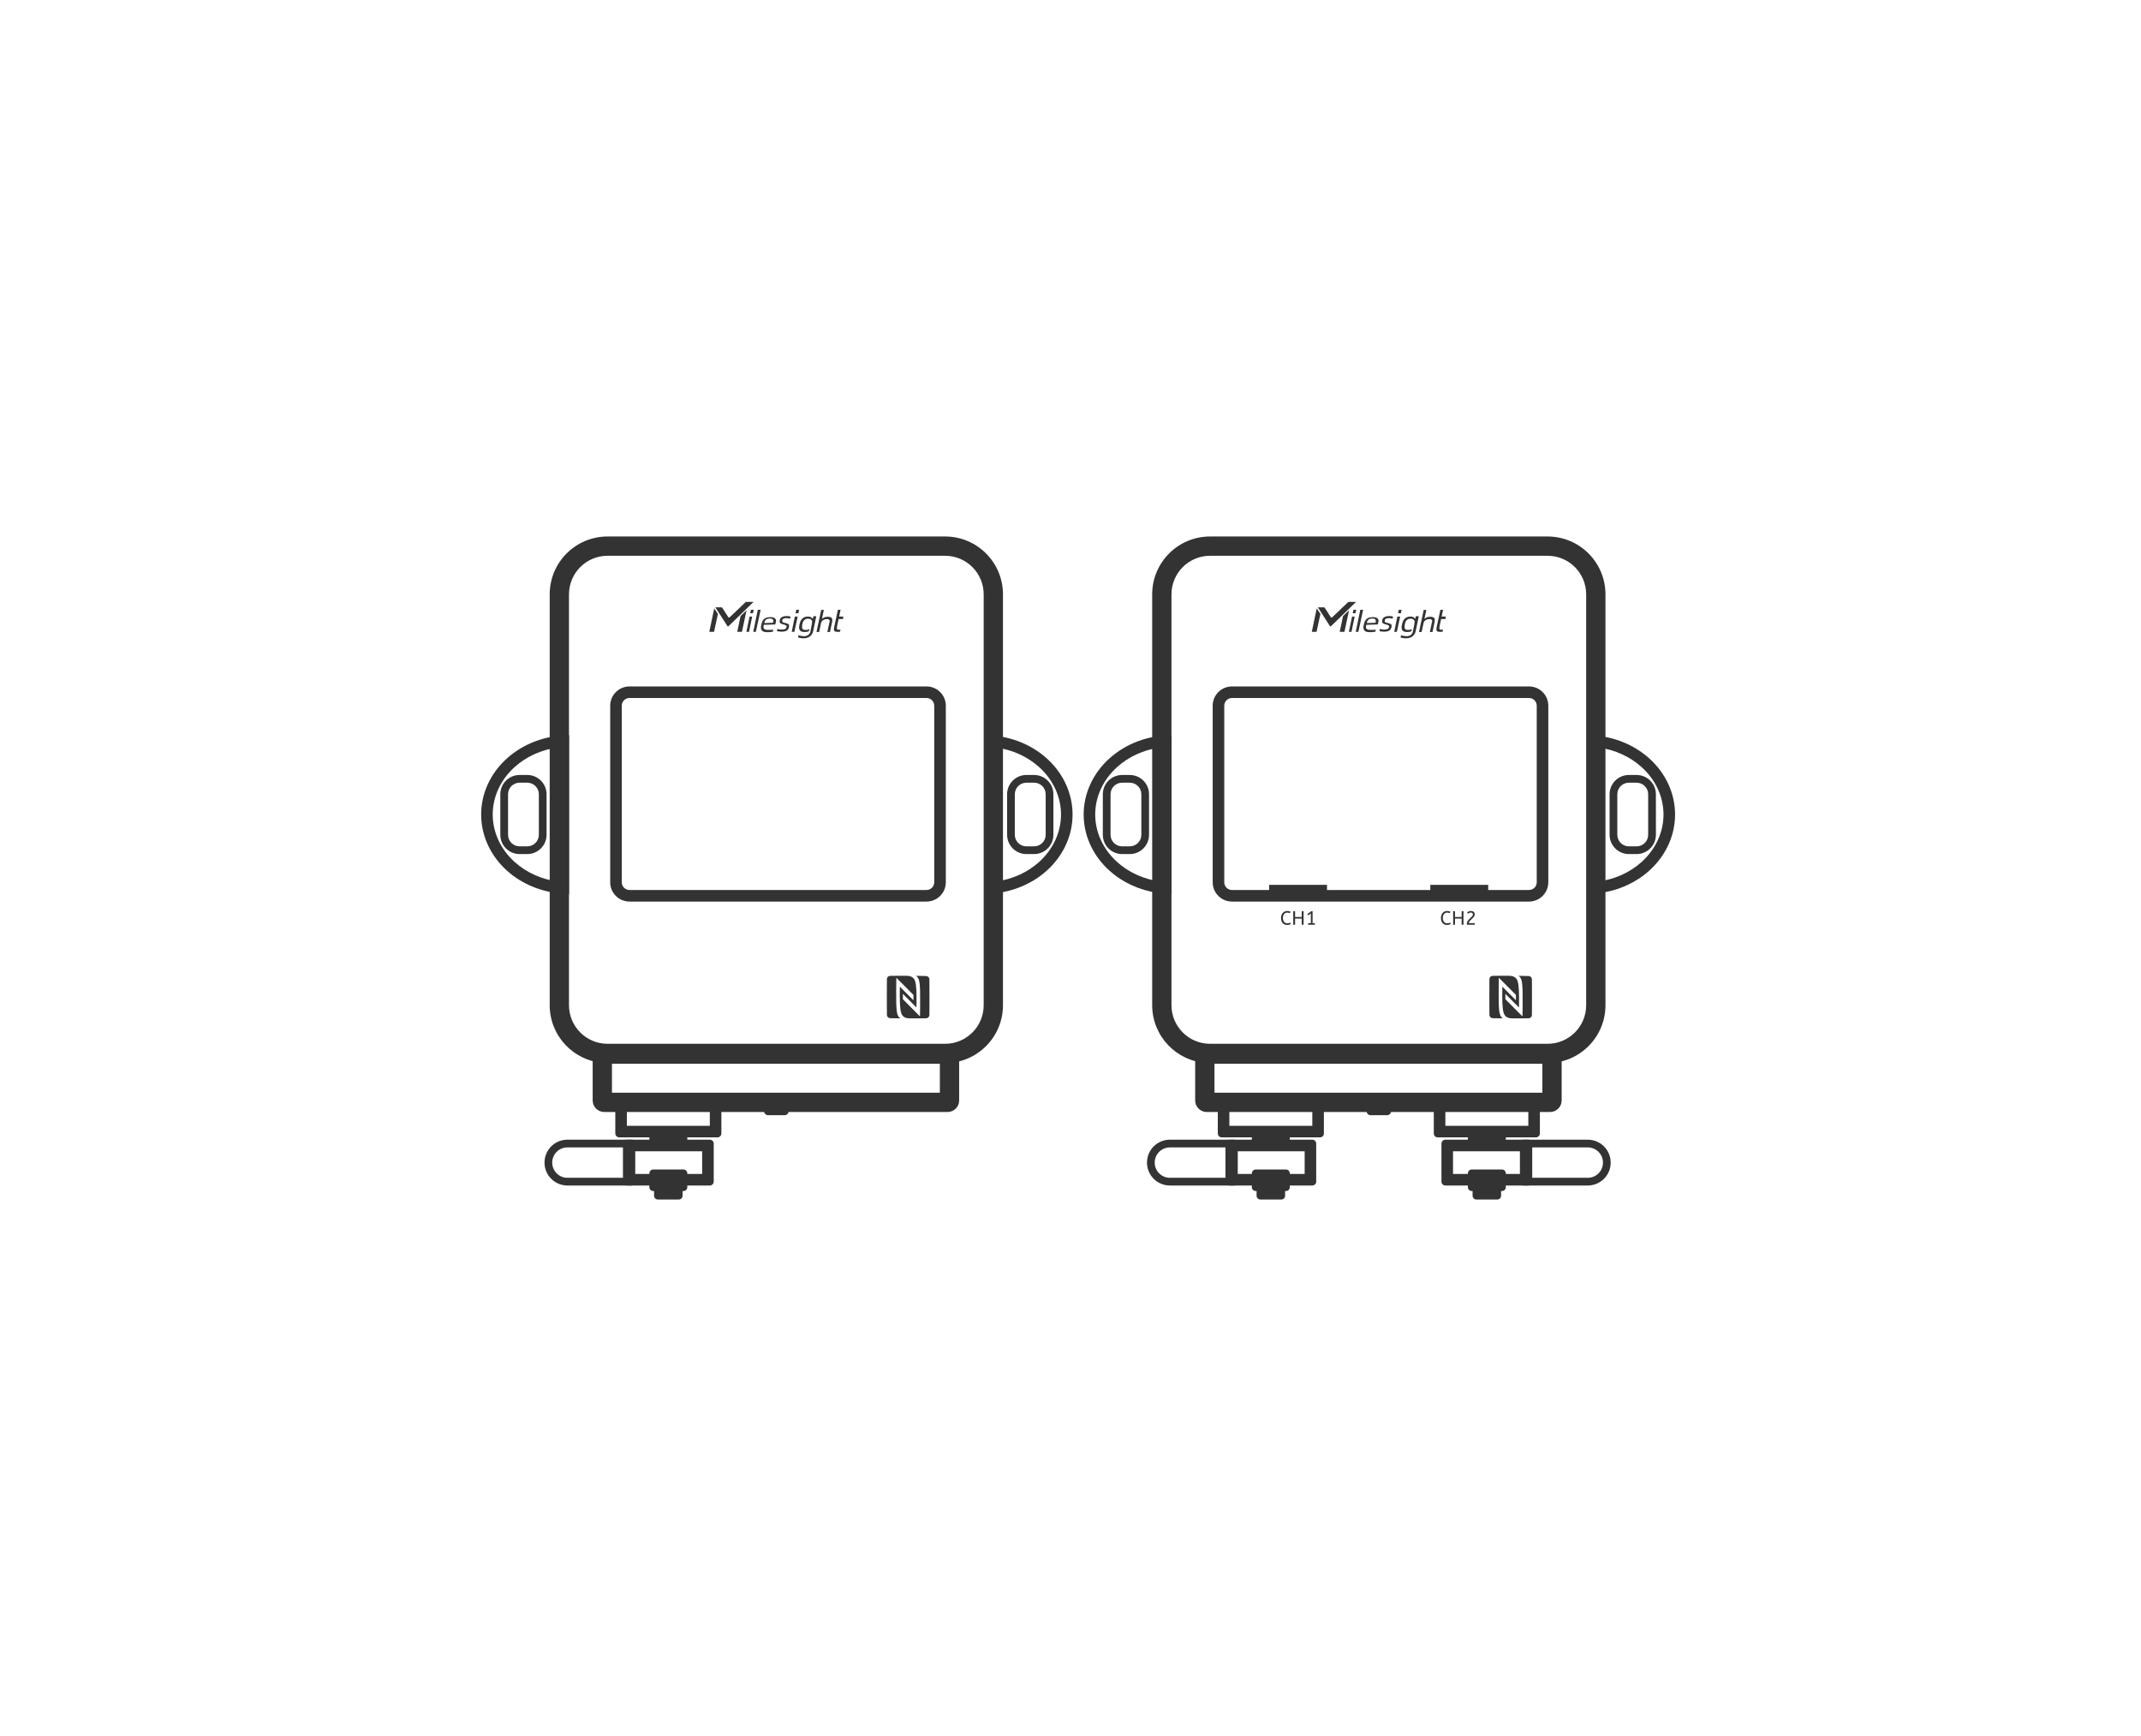 <svg width="111" height="90" viewBox="0 0 111 90" fill="none" xmlns="http://www.w3.org/2000/svg">
<path d="M48.999 54.113V55.113H31.499V54.113H48.999ZM50.999 52.113V30.813C50.999 29.708 50.104 28.813 48.999 28.813H31.499C30.395 28.813 29.499 29.708 29.499 30.813V52.113C29.499 53.217 30.395 54.113 31.499 54.113V55.113L31.345 55.109C29.76 55.028 28.499 53.718 28.499 52.113V30.813C28.499 29.156 29.842 27.813 31.499 27.813H48.999C50.656 27.813 51.999 29.156 51.999 30.813V52.113C51.999 53.77 50.656 55.113 48.999 55.113V54.113C50.104 54.113 50.999 53.217 50.999 52.113Z" fill="#333333"/>
<path d="M48.036 46.139V46.74H32.636V46.139H48.036ZM48.435 45.74V36.587C48.435 36.366 48.257 36.186 48.036 36.186H32.636C32.415 36.186 32.235 36.366 32.235 36.587V45.74C32.236 45.961 32.415 46.139 32.636 46.139V46.74L32.533 46.734C32.062 46.686 31.688 46.312 31.641 45.842L31.636 45.74V36.587C31.636 36.034 32.083 35.587 32.636 35.587H48.036L48.138 35.592C48.642 35.643 49.036 36.069 49.036 36.587V45.74L49.03 45.842C48.983 46.312 48.608 46.686 48.138 46.734L48.036 46.74V46.139C48.257 46.139 48.435 45.961 48.435 45.74Z" fill="#333333"/>
<path d="M31.327 57.648C31.037 57.648 30.795 57.442 30.739 57.168L30.727 57.048V54.148H49.727V57.048L49.716 57.168C49.668 57.403 49.483 57.588 49.248 57.636L49.128 57.648H31.327ZM31.727 56.648H48.727V55.148H31.727V56.648Z" fill="#333333"/>
<path d="M32.101 58.964L32.06 58.96C31.969 58.941 31.9 58.86 31.9 58.763V56.664H37.4V58.763C37.4 58.874 37.311 58.964 37.2 58.964H32.101ZM32.5 58.364H36.801V57.263H32.5V58.364Z" fill="#333333"/>
<path d="M32.896 60.86H36.403V59.684H32.896V60.86ZM37.003 61.26L36.999 61.3C36.983 61.378 36.922 61.44 36.844 61.456L36.803 61.46H32.497L32.457 61.456C32.379 61.44 32.317 61.379 32.301 61.3L32.297 61.26V59.285C32.297 59.188 32.365 59.107 32.457 59.088L32.497 59.084H36.803L36.844 59.088C36.935 59.107 37.003 59.188 37.003 59.285V61.26Z" fill="#333333"/>
<path d="M33.91 61.271C33.91 61.16 34 61.071 34.11 61.071H35.189C35.299 61.071 35.389 61.16 35.389 61.271V61.987C35.389 62.098 35.299 62.187 35.189 62.187H34.11C34 62.187 33.91 62.098 33.91 61.987V61.271Z" fill="#333333"/>
<path d="M39.616 57.014C39.616 56.903 39.706 56.814 39.816 56.814H40.682C40.793 56.814 40.883 56.903 40.883 57.014V57.614C40.883 57.724 40.793 57.814 40.682 57.814H39.816C39.706 57.814 39.616 57.724 39.616 57.614V57.014Z" fill="#333333"/>
<path d="M33.666 60.83C33.666 60.719 33.756 60.63 33.866 60.63H35.434C35.544 60.63 35.634 60.719 35.634 60.83V61.546C35.634 61.657 35.544 61.746 35.434 61.746H33.866C33.756 61.746 33.666 61.657 33.666 61.546V60.83Z" fill="#333333"/>
<path d="M33.666 58.658C33.666 58.548 33.756 58.458 33.866 58.458H35.434C35.544 58.458 35.634 58.548 35.634 58.658V59.245C35.634 59.355 35.544 59.445 35.434 59.445H33.866C33.756 59.445 33.666 59.355 33.666 59.245V58.658Z" fill="#333333"/>
<path d="M32.935 61.279C32.935 61.354 32.89 61.418 32.825 61.446L32.755 61.46H29.417V61.06H32.536V59.485H29.417C28.982 59.485 28.63 59.837 28.63 60.272C28.63 60.707 28.982 61.06 29.417 61.06V61.46L29.296 61.454C28.697 61.393 28.23 60.887 28.23 60.272C28.23 59.616 28.761 59.085 29.417 59.084H32.755C32.855 59.084 32.935 59.165 32.935 59.265V61.279Z" fill="#333333"/>
<path d="M46.785 50.585C46.561 50.585 46.214 50.586 46.149 50.59C46.052 50.594 45.987 50.665 45.982 50.756C45.978 50.847 45.976 52.529 45.982 52.621C45.988 52.711 46.057 52.78 46.149 52.786C46.251 52.792 46.579 52.794 46.674 52.794C46.504 52.676 46.482 52.456 46.466 52.047C46.456 51.805 46.465 50.957 46.466 50.92L46.471 50.689L47.358 51.579V51.858L46.651 51.15C46.649 51.289 46.648 51.472 46.648 51.639C46.648 51.802 46.651 51.949 46.656 52.027C46.682 52.472 46.724 52.682 46.955 52.764C47.026 52.788 47.092 52.794 47.202 52.795C47.292 52.796 47.927 52.796 48.018 52.79C48.115 52.785 48.18 52.714 48.185 52.623C48.19 52.532 48.191 50.855 48.185 50.764C48.179 50.674 48.11 50.605 48.018 50.6C47.917 50.594 47.589 50.589 47.493 50.589C47.662 50.706 47.685 50.925 47.701 51.334C47.71 51.575 47.701 52.424 47.701 52.46L47.696 52.693L46.81 51.802V51.524L47.515 52.232C47.517 52.092 47.518 51.909 47.518 51.742C47.518 51.579 47.516 51.432 47.511 51.354C47.485 50.909 47.443 50.701 47.211 50.619C47.14 50.594 47.075 50.587 46.965 50.586L46.785 50.585Z" fill="#333333"/>
<path d="M42.157 32.729C42.13 32.837 42.075 32.929 41.993 32.992C41.911 33.056 41.792 33.092 41.647 33.092C41.611 33.092 41.574 33.083 41.538 33.083C41.502 33.083 41.41 33.056 41.374 33.047L41.401 32.937C41.465 32.955 41.602 32.983 41.675 32.983C41.774 32.983 41.847 32.956 41.902 32.92C41.956 32.883 42.002 32.81 42.021 32.719L42.03 32.656L42.084 32.393V32.374C42.093 32.338 42.103 32.292 42.103 32.256C42.103 32.211 42.102 32.184 42.084 32.157C42.066 32.129 42.039 32.111 42.011 32.093C41.975 32.084 41.939 32.075 41.884 32.075C41.839 32.075 41.793 32.084 41.757 32.102C41.729 32.12 41.693 32.148 41.675 32.175C41.647 32.202 41.629 32.238 41.62 32.275C41.611 32.311 41.602 32.356 41.592 32.393C41.583 32.438 41.583 32.439 41.583 32.475C41.583 32.511 41.583 32.547 41.592 32.575C41.602 32.602 41.62 32.62 41.647 32.638C41.674 32.647 41.711 32.656 41.765 32.656C41.819 32.656 41.865 32.656 41.902 32.638C41.929 32.638 41.948 32.62 41.966 32.61L41.938 32.719C41.929 32.719 41.929 32.729 41.92 32.729C41.865 32.756 41.802 32.766 41.72 32.766C41.647 32.766 41.593 32.756 41.547 32.738C41.511 32.72 41.474 32.692 41.456 32.656C41.438 32.62 41.428 32.583 41.428 32.529C41.428 32.475 41.438 32.456 41.447 32.393C41.456 32.329 41.474 32.284 41.492 32.229C41.51 32.175 41.538 32.129 41.574 32.093C41.61 32.057 41.647 32.021 41.701 32.002C41.747 31.975 41.811 31.965 41.884 31.965H41.911C42.011 31.965 42.093 32.011 42.139 32.084L42.167 31.965V31.948H42.321L42.157 32.729Z" fill="#333333"/>
<path fill-rule="evenodd" clip-rule="evenodd" d="M39.944 31.993C40.017 31.993 40.072 32.002 40.118 32.02C40.163 32.038 40.19 32.066 40.208 32.093C40.226 32.12 40.236 32.156 40.236 32.192C40.227 32.211 40.226 32.248 40.217 32.284C40.217 32.293 40.208 32.311 40.208 32.32C40.199 32.338 40.199 32.356 40.19 32.374L39.598 32.393C39.589 32.438 39.579 32.484 39.579 32.52C39.58 32.547 39.589 32.574 39.607 32.592C39.625 32.61 39.653 32.629 39.68 32.638C39.716 32.647 39.753 32.656 39.807 32.656H39.953C40.008 32.656 40.053 32.647 40.09 32.638L40.071 32.747C40.053 32.747 40.053 32.756 40.026 32.756C40.008 32.756 39.98 32.764 39.953 32.764C39.926 32.764 39.898 32.765 39.871 32.774C39.844 32.774 39.807 32.774 39.78 32.774C39.716 32.774 39.662 32.765 39.616 32.756C39.571 32.747 39.534 32.72 39.507 32.693C39.479 32.665 39.461 32.62 39.452 32.575C39.443 32.52 39.452 32.456 39.471 32.383C39.489 32.311 39.507 32.247 39.534 32.192C39.562 32.138 39.597 32.102 39.634 32.074C39.67 32.047 39.716 32.021 39.77 32.012C39.825 32.003 39.88 31.993 39.944 31.993ZM39.916 32.066C39.862 32.066 39.825 32.075 39.789 32.084C39.753 32.093 39.725 32.111 39.707 32.129C39.679 32.147 39.661 32.175 39.652 32.211C39.634 32.238 39.635 32.256 39.626 32.301L40.081 32.284C40.09 32.257 40.09 32.229 40.09 32.202C40.09 32.175 40.09 32.147 40.081 32.129C40.071 32.111 40.053 32.093 40.026 32.084C39.999 32.075 39.962 32.066 39.916 32.066Z" fill="#333333"/>
<path d="M42.612 32.084C42.64 32.056 42.686 32.029 42.731 32.011C42.74 32.002 42.74 32.002 42.749 32.002C42.776 31.993 42.804 31.984 42.831 31.984C42.858 31.975 42.886 31.975 42.913 31.975C42.968 31.975 43.013 31.984 43.05 31.993C43.077 32.002 43.105 32.02 43.123 32.048C43.141 32.066 43.15 32.093 43.151 32.129C43.151 32.156 43.141 32.193 43.141 32.239L43.031 32.764H42.895L42.995 32.293C43.005 32.266 43.014 32.238 43.014 32.211C43.014 32.184 43.014 32.165 43.005 32.147C42.995 32.129 42.977 32.12 42.958 32.111C42.94 32.102 42.913 32.093 42.877 32.093C42.85 32.093 42.822 32.102 42.795 32.102C42.768 32.111 42.74 32.12 42.713 32.129C42.686 32.138 42.667 32.157 42.64 32.175C42.622 32.193 42.594 32.229 42.576 32.265L42.468 32.764H42.331L42.576 31.62H42.713L42.612 32.084Z" fill="#333333"/>
<path d="M37.22 31.83L37.02 32.756H36.773L37.029 31.539L37.22 31.83Z" fill="#333333"/>
<path d="M38.467 32.756H38.222L38.394 31.939L38.704 31.639L38.467 32.756Z" fill="#333333"/>
<path d="M38.833 32.756H38.696L38.86 31.966H38.997L38.833 32.756Z" fill="#333333"/>
<path d="M39.188 32.756H39.051L39.289 31.612H39.435L39.188 32.756Z" fill="#333333"/>
<path d="M43.506 31.966H43.725L43.706 32.066V32.093H43.478L43.396 32.484C43.396 32.52 43.388 32.547 43.388 32.565C43.388 32.583 43.387 32.601 43.396 32.61C43.405 32.629 43.415 32.629 43.433 32.638C43.451 32.647 43.469 32.647 43.497 32.647H43.551C43.56 32.647 43.57 32.638 43.579 32.638L43.551 32.747C43.533 32.756 43.524 32.756 43.506 32.756C43.488 32.756 43.469 32.756 43.451 32.756C43.406 32.756 43.36 32.756 43.332 32.747C43.296 32.747 43.278 32.729 43.259 32.711C43.241 32.693 43.233 32.665 43.233 32.629C43.233 32.593 43.242 32.547 43.251 32.492L43.442 31.612H43.579L43.506 31.966Z" fill="#333333"/>
<path d="M41.183 32.755H41.046L41.21 31.965H41.356L41.183 32.755Z" fill="#333333"/>
<path d="M40.91 31.948C40.938 31.957 40.965 31.956 40.983 31.965L40.965 32.074C40.947 32.065 40.919 32.066 40.883 32.057C40.846 32.048 40.801 32.048 40.765 32.048C40.701 32.048 40.655 32.056 40.619 32.074C40.582 32.093 40.564 32.12 40.555 32.166V32.211C40.555 32.229 40.565 32.238 40.574 32.247C40.583 32.256 40.601 32.266 40.619 32.275C40.637 32.284 40.664 32.284 40.701 32.293C40.746 32.302 40.783 32.32 40.819 32.329C40.846 32.338 40.874 32.356 40.892 32.374C40.91 32.392 40.919 32.411 40.91 32.429C40.91 32.447 40.91 32.484 40.901 32.52C40.883 32.602 40.847 32.656 40.783 32.693C40.719 32.729 40.637 32.747 40.527 32.747C40.509 32.747 40.491 32.747 40.464 32.747C40.437 32.738 40.418 32.738 40.391 32.738C40.364 32.738 40.345 32.729 40.327 32.729C40.309 32.728 40.291 32.719 40.282 32.719L40.3 32.61C40.319 32.611 40.337 32.62 40.355 32.62L40.482 32.638H40.546C40.61 32.638 40.664 32.629 40.701 32.61C40.737 32.592 40.765 32.565 40.774 32.52C40.783 32.502 40.783 32.484 40.783 32.466C40.783 32.447 40.774 32.438 40.765 32.429C40.755 32.42 40.737 32.411 40.71 32.402C40.692 32.393 40.655 32.383 40.619 32.374C40.574 32.365 40.537 32.347 40.51 32.338C40.483 32.329 40.464 32.311 40.446 32.293C40.428 32.275 40.419 32.257 40.419 32.229C40.419 32.211 40.419 32.184 40.428 32.147C40.437 32.084 40.473 32.029 40.537 31.993C40.6 31.957 40.683 31.939 40.783 31.939C40.828 31.939 40.874 31.939 40.91 31.948Z" fill="#333333"/>
<path d="M39.07 31.203L37.768 32.466C37.749 32.475 37.721 32.474 37.712 32.456L37.093 31.494L37.085 31.485H37.394C37.412 31.485 37.439 31.494 37.448 31.512L37.758 31.993C37.777 32.02 37.813 32.021 37.831 32.002L38.669 31.203H39.07Z" fill="#333333"/>
<path d="M39.033 31.794H38.896L38.932 31.612H39.078L39.033 31.794Z" fill="#333333"/>
<path d="M41.393 31.794H41.247L41.283 31.612H41.429L41.393 31.794Z" fill="#333333"/>
<path d="M28.904 38.755C28.061 38.87 27.282 39.225 26.683 39.765C25.946 40.429 25.545 41.317 25.545 42.227C25.545 43.137 25.946 44.024 26.683 44.689C27.282 45.229 28.061 45.583 28.904 45.698V38.755ZM29.504 46.338L29.278 46.333C28.227 46.286 27.225 45.912 26.444 45.275L26.28 45.134C25.479 44.411 25.007 43.447 24.951 42.431L24.945 42.227C24.945 41.136 25.425 40.091 26.28 39.32C27.135 38.549 28.295 38.116 29.504 38.115V46.338Z" fill="#333333"/>
<path d="M51.648 38.755C52.492 38.87 53.271 39.225 53.87 39.765C54.607 40.429 55.008 41.317 55.008 42.227C55.008 43.137 54.607 44.024 53.87 44.689C53.271 45.229 52.492 45.583 51.648 45.697V38.755ZM51.049 46.338L51.274 46.333C52.326 46.286 53.328 45.912 54.108 45.275L54.273 45.134C55.074 44.411 55.546 43.447 55.602 42.431L55.607 42.227C55.607 41.136 55.127 40.091 54.273 39.32C53.418 38.549 52.258 38.115 51.049 38.115V46.338Z" fill="#333333"/>
<path d="M27.336 43.877V44.277H26.939V43.877H27.336ZM27.937 43.277V41.177C27.937 40.846 27.667 40.577 27.336 40.577H26.939C26.608 40.577 26.34 40.846 26.34 41.177V43.277C26.34 43.608 26.608 43.877 26.939 43.877V44.277C26.387 44.277 25.939 43.829 25.939 43.277V41.177C25.939 40.625 26.387 40.177 26.939 40.177H27.336C27.888 40.177 28.336 40.625 28.336 41.177V43.277C28.336 43.829 27.888 44.277 27.336 44.277V43.877C27.667 43.877 27.937 43.608 27.937 43.277Z" fill="#333333"/>
<path d="M53.213 43.877V44.277H53.613V43.877H53.213ZM52.613 43.277V41.177C52.613 40.846 52.882 40.578 53.213 40.577H53.613C53.945 40.577 54.213 40.846 54.213 41.177V43.277C54.213 43.608 53.945 43.877 53.613 43.877V44.277L53.716 44.272C54.22 44.22 54.613 43.794 54.613 43.277V41.177C54.613 40.625 54.166 40.177 53.613 40.177H53.213L53.111 40.182C52.607 40.233 52.213 40.659 52.213 41.177V43.277L52.219 43.379C52.267 43.85 52.641 44.224 53.111 44.272L53.213 44.277V43.877C52.882 43.877 52.613 43.608 52.613 43.277Z" fill="#333333"/>
<path d="M80.235 54.113V55.113H62.735V54.113H80.235ZM82.235 52.113V30.813C82.235 29.708 81.34 28.813 80.235 28.813H62.735C61.631 28.813 60.735 29.708 60.735 30.813V52.113C60.735 53.217 61.631 54.113 62.735 54.113V55.113L62.581 55.109C60.996 55.028 59.735 53.718 59.735 52.113V30.813C59.735 29.156 61.078 27.813 62.735 27.813H80.235C81.892 27.813 83.235 29.156 83.235 30.813V52.113C83.235 53.77 81.892 55.113 80.235 55.113V54.113C81.34 54.113 82.235 53.217 82.235 52.113Z" fill="#333333"/>
<path d="M79.272 46.139V46.74H63.872V46.139H79.272ZM79.672 45.74V36.587C79.672 36.366 79.493 36.186 79.272 36.186H63.872C63.651 36.186 63.472 36.366 63.472 36.587V45.74C63.472 45.961 63.651 46.139 63.872 46.139V46.74L63.77 46.734C63.299 46.686 62.925 46.312 62.877 45.842L62.872 45.74V36.587C62.872 36.034 63.32 35.587 63.872 35.587H79.272L79.374 35.592C79.878 35.643 80.272 36.069 80.272 36.587V45.74L80.266 45.842C80.219 46.312 79.845 46.686 79.374 46.734L79.272 46.74V46.139C79.493 46.139 79.672 45.961 79.672 45.74Z" fill="#333333"/>
<path d="M62.563 57.648C62.273 57.648 62.031 57.442 61.975 57.168L61.964 57.048V54.148H80.964V57.048L80.952 57.168C80.904 57.403 80.719 57.588 80.484 57.636L80.364 57.648H62.563ZM62.964 56.648H79.964V55.148H62.964V56.648Z" fill="#333333"/>
<path d="M70.853 57.014C70.853 56.903 70.942 56.814 71.053 56.814H71.919C72.029 56.814 72.119 56.903 72.119 57.014V57.614C72.119 57.724 72.029 57.814 71.919 57.814H71.053C70.942 57.814 70.853 57.724 70.853 57.614V57.014Z" fill="#333333"/>
<path d="M65.798 45.873H68.798V46.608H65.798V45.873Z" fill="#333333"/>
<path d="M74.155 45.873H77.155V46.608H74.155V45.873Z" fill="#333333"/>
<path d="M67.818 47.94V47.86H67.961V47.355L67.827 47.456L67.778 47.389L67.985 47.24H68.051V47.86H68.17V47.94H67.818Z" fill="#333333"/>
<path d="M67.049 47.94V47.24H67.144V47.539H67.489V47.24H67.584V47.94H67.489V47.621H67.144V47.94H67.049Z" fill="#333333"/>
<path d="M66.724 47.952C66.664 47.952 66.61 47.938 66.563 47.909C66.517 47.88 66.48 47.838 66.454 47.785C66.428 47.731 66.415 47.667 66.415 47.593C66.415 47.522 66.428 47.459 66.454 47.404C66.481 47.349 66.518 47.306 66.566 47.275C66.615 47.244 66.672 47.228 66.736 47.228C66.77 47.228 66.8 47.231 66.827 47.238C66.855 47.244 66.88 47.253 66.904 47.264L66.875 47.344C66.855 47.334 66.833 47.326 66.811 47.32C66.79 47.314 66.765 47.311 66.735 47.311C66.693 47.311 66.654 47.322 66.62 47.344C66.587 47.366 66.561 47.398 66.541 47.439C66.522 47.48 66.512 47.53 66.512 47.589C66.512 47.645 66.522 47.694 66.54 47.736C66.56 47.778 66.586 47.811 66.619 47.834C66.653 47.857 66.692 47.869 66.735 47.869C66.768 47.869 66.796 47.865 66.82 47.857C66.844 47.849 66.868 47.839 66.89 47.826L66.919 47.905C66.895 47.918 66.866 47.93 66.834 47.939C66.803 47.948 66.766 47.952 66.724 47.952Z" fill="#333333"/>
<path d="M76.052 47.94C76.05 47.928 76.049 47.916 76.049 47.903C76.049 47.86 76.056 47.821 76.071 47.787C76.086 47.752 76.106 47.721 76.13 47.693C76.154 47.664 76.179 47.638 76.206 47.614C76.233 47.589 76.258 47.566 76.282 47.544C76.306 47.521 76.326 47.499 76.341 47.476C76.356 47.453 76.364 47.43 76.364 47.405C76.364 47.377 76.353 47.354 76.333 47.336C76.312 47.317 76.285 47.308 76.253 47.308C76.225 47.308 76.199 47.314 76.176 47.325C76.153 47.336 76.132 47.35 76.112 47.369L76.062 47.308C76.088 47.284 76.118 47.265 76.15 47.25C76.183 47.235 76.22 47.228 76.263 47.228C76.302 47.228 76.337 47.236 76.366 47.251C76.395 47.266 76.418 47.286 76.434 47.312C76.451 47.338 76.459 47.367 76.459 47.399C76.459 47.431 76.452 47.461 76.438 47.488C76.424 47.515 76.406 47.541 76.384 47.565C76.362 47.589 76.338 47.612 76.313 47.635C76.287 47.657 76.263 47.68 76.24 47.703C76.216 47.726 76.197 47.751 76.18 47.776C76.164 47.801 76.154 47.829 76.15 47.858H76.458V47.94H76.052Z" fill="#333333"/>
<path d="M75.339 47.94V47.24H75.434V47.539H75.779V47.24H75.874V47.94H75.779V47.621H75.434V47.94H75.339Z" fill="#333333"/>
<path d="M75.014 47.952C74.954 47.952 74.9 47.938 74.853 47.909C74.807 47.88 74.77 47.838 74.744 47.785C74.718 47.731 74.705 47.667 74.705 47.593C74.705 47.522 74.718 47.459 74.744 47.404C74.771 47.349 74.808 47.306 74.856 47.275C74.905 47.244 74.962 47.228 75.026 47.228C75.06 47.228 75.09 47.231 75.117 47.238C75.145 47.244 75.17 47.253 75.194 47.264L75.165 47.344C75.145 47.334 75.123 47.326 75.101 47.32C75.08 47.314 75.055 47.311 75.025 47.311C74.983 47.311 74.944 47.322 74.91 47.344C74.877 47.366 74.851 47.398 74.831 47.439C74.812 47.48 74.802 47.53 74.802 47.589C74.802 47.645 74.812 47.694 74.83 47.736C74.85 47.778 74.876 47.811 74.909 47.834C74.943 47.857 74.982 47.869 75.025 47.869C75.058 47.869 75.086 47.865 75.11 47.857C75.134 47.849 75.158 47.839 75.18 47.826L75.209 47.905C75.185 47.918 75.156 47.93 75.124 47.939C75.093 47.948 75.056 47.952 75.014 47.952Z" fill="#333333"/>
<path d="M63.337 58.964L63.297 58.96C63.205 58.941 63.137 58.86 63.137 58.763V56.664H68.637V58.763C68.637 58.874 68.547 58.964 68.436 58.964H63.337ZM63.736 58.364H68.037V57.263H63.736V58.364Z" fill="#333333"/>
<path d="M64.133 60.86H67.64V59.684H64.133V60.86ZM68.239 61.26L68.236 61.3C68.219 61.378 68.158 61.439 68.08 61.455L68.04 61.46H63.733L63.694 61.455C63.615 61.44 63.553 61.379 63.537 61.3L63.533 61.26V59.285C63.533 59.188 63.602 59.107 63.694 59.088L63.733 59.084H68.04L68.08 59.088C68.171 59.107 68.239 59.188 68.239 59.285V61.26Z" fill="#333333"/>
<path d="M65.147 61.271C65.147 61.16 65.237 61.071 65.347 61.071H66.426C66.537 61.071 66.626 61.16 66.626 61.271V61.987C66.626 62.098 66.537 62.187 66.426 62.187H65.347C65.237 62.187 65.147 62.098 65.147 61.987V61.271Z" fill="#333333"/>
<path d="M64.902 60.83C64.902 60.719 64.992 60.63 65.102 60.63H66.67C66.781 60.63 66.87 60.719 66.87 60.83V61.546C66.87 61.657 66.781 61.746 66.67 61.746H65.102C64.992 61.746 64.902 61.657 64.902 61.546V60.83Z" fill="#333333"/>
<path d="M64.902 58.658C64.902 58.548 64.992 58.458 65.102 58.458H66.67C66.781 58.458 66.87 58.548 66.87 58.658V59.245C66.87 59.355 66.781 59.445 66.67 59.445H65.102C64.992 59.445 64.902 59.355 64.902 59.245V58.658Z" fill="#333333"/>
<path d="M64.172 61.279C64.172 61.354 64.127 61.418 64.061 61.446L63.991 61.46H60.653V61.06H63.773V59.485H60.653C60.218 59.485 59.866 59.837 59.866 60.272C59.866 60.707 60.218 61.06 60.653 61.06V61.46L60.532 61.453C59.933 61.393 59.466 60.887 59.466 60.272C59.466 59.616 59.998 59.084 60.653 59.084H63.991C64.091 59.084 64.172 59.165 64.172 59.265V61.279Z" fill="#333333"/>
<path d="M79.635 58.964L79.675 58.96C79.766 58.941 79.835 58.86 79.835 58.763V56.664H74.335V58.763C74.335 58.874 74.425 58.964 74.535 58.964H79.635ZM79.236 58.364H74.935V57.263H79.236V58.364Z" fill="#333333"/>
<path d="M78.839 60.86H75.332V59.684H78.839V60.86ZM74.732 61.26L74.736 61.3C74.752 61.378 74.813 61.439 74.891 61.455L74.931 61.46H79.238L79.278 61.455C79.356 61.44 79.418 61.379 79.434 61.3L79.438 61.26V59.285C79.438 59.188 79.37 59.107 79.278 59.088L79.238 59.084H74.931L74.891 59.088C74.8 59.107 74.732 59.188 74.732 59.285V61.26Z" fill="#333333"/>
<path d="M77.824 61.271C77.824 61.16 77.735 61.071 77.624 61.071H76.546C76.435 61.071 76.346 61.16 76.346 61.271V61.987C76.346 62.098 76.435 62.187 76.546 62.187H77.624C77.735 62.187 77.824 62.098 77.824 61.987V61.271Z" fill="#333333"/>
<path d="M78.069 60.83C78.069 60.719 77.98 60.63 77.869 60.63H76.302C76.191 60.63 76.102 60.719 76.102 60.83V61.546C76.102 61.657 76.191 61.746 76.302 61.746H77.869C77.98 61.746 78.069 61.657 78.069 61.546V60.83Z" fill="#333333"/>
<path d="M78.069 58.658C78.069 58.548 77.98 58.458 77.869 58.458H76.302C76.191 58.458 76.102 58.548 76.102 58.658V59.245C76.102 59.355 76.191 59.445 76.302 59.445H77.869C77.98 59.445 78.069 59.355 78.069 59.245V58.658Z" fill="#333333"/>
<path d="M78.8 61.279C78.8 61.354 78.845 61.418 78.91 61.446L78.981 61.46H82.318V61.06H79.199V59.485H82.318C82.753 59.485 83.105 59.837 83.106 60.272C83.106 60.707 82.753 61.06 82.318 61.06V61.46L82.439 61.453C83.038 61.393 83.506 60.887 83.506 60.272C83.506 59.616 82.974 59.084 82.318 59.084H78.981C78.881 59.084 78.8 59.165 78.8 59.265V61.279Z" fill="#333333"/>
<path d="M78.021 50.585C77.798 50.585 77.451 50.586 77.385 50.59C77.288 50.594 77.223 50.665 77.219 50.756C77.215 50.847 77.213 52.529 77.219 52.621C77.224 52.711 77.293 52.78 77.385 52.786C77.487 52.792 77.815 52.794 77.91 52.794C77.741 52.676 77.718 52.456 77.702 52.047C77.693 51.805 77.701 50.957 77.702 50.92L77.707 50.689L78.594 51.579V51.858L77.888 51.15C77.885 51.289 77.884 51.472 77.884 51.639C77.884 51.802 77.887 51.949 77.892 52.027C77.919 52.472 77.96 52.682 78.192 52.764C78.262 52.788 78.328 52.794 78.438 52.795C78.529 52.796 79.163 52.796 79.255 52.79C79.351 52.785 79.417 52.714 79.422 52.623C79.426 52.532 79.427 50.855 79.422 50.764C79.415 50.674 79.346 50.605 79.255 50.6C79.153 50.594 78.825 50.589 78.73 50.589C78.898 50.706 78.922 50.925 78.937 51.334C78.946 51.575 78.938 52.424 78.937 52.46L78.932 52.693L78.046 51.802V51.524L78.751 52.232C78.754 52.092 78.755 51.909 78.755 51.742C78.755 51.579 78.752 51.432 78.747 51.354C78.721 50.909 78.679 50.701 78.448 50.619C78.377 50.594 78.311 50.587 78.201 50.586L78.021 50.585Z" fill="#333333"/>
<path d="M73.394 32.729C73.366 32.837 73.311 32.929 73.229 32.992C73.147 33.056 73.029 33.092 72.883 33.092C72.847 33.092 72.811 33.083 72.774 33.083C72.738 33.083 72.647 33.056 72.61 33.047L72.638 32.937C72.702 32.955 72.838 32.983 72.911 32.983C73.011 32.983 73.083 32.956 73.138 32.92C73.193 32.883 73.239 32.81 73.257 32.719L73.266 32.656L73.321 32.393V32.374C73.33 32.338 73.339 32.292 73.339 32.256C73.339 32.211 73.339 32.184 73.321 32.157C73.302 32.129 73.275 32.111 73.248 32.093C73.211 32.084 73.175 32.075 73.12 32.075C73.075 32.075 73.029 32.084 72.993 32.102C72.966 32.12 72.929 32.148 72.911 32.175C72.884 32.202 72.866 32.238 72.856 32.275C72.847 32.311 72.838 32.356 72.829 32.393C72.82 32.438 72.82 32.439 72.82 32.475C72.82 32.511 72.82 32.547 72.829 32.575C72.838 32.602 72.856 32.62 72.883 32.638C72.91 32.647 72.947 32.656 73.001 32.656C73.056 32.656 73.102 32.656 73.138 32.638C73.165 32.638 73.184 32.62 73.203 32.61L73.175 32.719C73.166 32.719 73.165 32.729 73.156 32.729C73.102 32.756 73.038 32.766 72.956 32.766C72.883 32.766 72.829 32.756 72.784 32.738C72.747 32.72 72.71 32.692 72.692 32.656C72.674 32.62 72.665 32.583 72.664 32.529C72.664 32.475 72.674 32.456 72.683 32.393C72.692 32.329 72.71 32.284 72.728 32.229C72.746 32.175 72.774 32.129 72.81 32.093C72.847 32.057 72.883 32.021 72.938 32.002C72.983 31.975 73.048 31.965 73.12 31.965H73.147C73.247 31.965 73.33 32.011 73.375 32.084L73.403 31.965V31.948H73.557L73.394 32.729Z" fill="#333333"/>
<path fill-rule="evenodd" clip-rule="evenodd" d="M71.18 31.993C71.253 31.993 71.308 32.002 71.354 32.02C71.399 32.038 71.426 32.066 71.444 32.093C71.462 32.12 71.472 32.156 71.472 32.192C71.463 32.211 71.463 32.248 71.454 32.284C71.453 32.293 71.444 32.311 71.444 32.32C71.435 32.338 71.435 32.356 71.426 32.374L70.834 32.393C70.825 32.438 70.816 32.484 70.816 32.52C70.816 32.547 70.825 32.574 70.843 32.592C70.862 32.61 70.889 32.629 70.916 32.638C70.953 32.647 70.989 32.656 71.044 32.656H71.19C71.244 32.656 71.29 32.647 71.326 32.638L71.308 32.747C71.29 32.747 71.29 32.756 71.263 32.756C71.244 32.756 71.217 32.764 71.19 32.764C71.162 32.764 71.135 32.765 71.107 32.774C71.08 32.774 71.043 32.774 71.016 32.774C70.953 32.774 70.898 32.765 70.853 32.756C70.807 32.747 70.77 32.72 70.743 32.693C70.716 32.665 70.698 32.62 70.688 32.575C70.679 32.52 70.689 32.456 70.707 32.383C70.725 32.311 70.743 32.247 70.77 32.192C70.798 32.138 70.834 32.102 70.87 32.074C70.906 32.047 70.952 32.021 71.007 32.012C71.061 32.003 71.117 31.993 71.18 31.993ZM71.153 32.066C71.098 32.066 71.062 32.075 71.025 32.084C70.989 32.093 70.961 32.111 70.943 32.129C70.916 32.147 70.898 32.175 70.889 32.211C70.871 32.238 70.871 32.256 70.862 32.301L71.317 32.284C71.326 32.257 71.326 32.229 71.326 32.202C71.326 32.175 71.326 32.147 71.317 32.129C71.308 32.111 71.29 32.093 71.263 32.084C71.235 32.075 71.198 32.066 71.153 32.066Z" fill="#333333"/>
<path d="M73.849 32.084C73.876 32.056 73.922 32.029 73.968 32.011C73.976 32.002 73.977 32.002 73.985 32.002C74.013 31.993 74.04 31.984 74.067 31.984C74.095 31.975 74.122 31.975 74.15 31.975C74.204 31.975 74.25 31.984 74.286 31.993C74.314 32.002 74.341 32.02 74.359 32.048C74.377 32.066 74.387 32.093 74.387 32.129C74.387 32.156 74.378 32.193 74.378 32.239L74.268 32.764H74.131L74.232 32.293C74.241 32.266 74.25 32.238 74.25 32.211C74.25 32.184 74.25 32.165 74.241 32.147C74.232 32.129 74.213 32.12 74.195 32.111C74.177 32.102 74.15 32.093 74.114 32.093C74.086 32.093 74.059 32.102 74.031 32.102C74.004 32.111 73.977 32.12 73.949 32.129C73.922 32.138 73.904 32.157 73.876 32.175C73.858 32.193 73.831 32.229 73.813 32.265L73.704 32.764H73.567L73.813 31.62H73.949L73.849 32.084Z" fill="#333333"/>
<path d="M68.457 31.83L68.256 32.756H68.01L68.266 31.539L68.457 31.83Z" fill="#333333"/>
<path d="M69.703 32.756H69.458L69.63 31.939L69.941 31.639L69.703 32.756Z" fill="#333333"/>
<path d="M70.069 32.756H69.932L70.097 31.966H70.233L70.069 32.756Z" fill="#333333"/>
<path d="M70.424 32.756H70.288L70.525 31.612H70.671L70.424 32.756Z" fill="#333333"/>
<path d="M74.742 31.966H74.961L74.942 32.066V32.093H74.714L74.632 32.484C74.632 32.52 74.624 32.547 74.624 32.565C74.624 32.583 74.624 32.601 74.632 32.61C74.641 32.629 74.651 32.629 74.669 32.638C74.687 32.647 74.706 32.647 74.733 32.647H74.787C74.796 32.647 74.806 32.638 74.815 32.638L74.787 32.747C74.769 32.756 74.76 32.756 74.742 32.756C74.724 32.756 74.706 32.756 74.688 32.756C74.642 32.756 74.596 32.756 74.569 32.747C74.532 32.747 74.514 32.729 74.496 32.711C74.478 32.693 74.469 32.665 74.469 32.629C74.469 32.593 74.478 32.547 74.487 32.492L74.678 31.612H74.815L74.742 31.966Z" fill="#333333"/>
<path d="M72.419 32.755H72.282L72.447 31.965H72.593L72.419 32.755Z" fill="#333333"/>
<path d="M72.147 31.948C72.174 31.957 72.201 31.956 72.22 31.965L72.201 32.074C72.183 32.065 72.155 32.066 72.119 32.057C72.083 32.048 72.037 32.048 72.001 32.048C71.937 32.048 71.891 32.056 71.855 32.074C71.819 32.093 71.8 32.12 71.791 32.166V32.211C71.791 32.229 71.801 32.238 71.81 32.247C71.819 32.256 71.837 32.266 71.855 32.275C71.873 32.284 71.901 32.284 71.937 32.293C71.983 32.302 72.019 32.32 72.055 32.329C72.083 32.338 72.11 32.356 72.128 32.374C72.146 32.392 72.156 32.411 72.147 32.429C72.147 32.447 72.147 32.484 72.138 32.52C72.119 32.602 72.083 32.656 72.019 32.693C71.956 32.729 71.873 32.747 71.764 32.747C71.746 32.747 71.727 32.747 71.7 32.747C71.673 32.738 71.654 32.738 71.627 32.738C71.6 32.738 71.582 32.729 71.563 32.729C71.545 32.728 71.527 32.719 71.518 32.719L71.537 32.61C71.555 32.611 71.573 32.62 71.591 32.62L71.719 32.638H71.782C71.846 32.638 71.901 32.629 71.937 32.61C71.974 32.592 72.001 32.565 72.01 32.52C72.019 32.502 72.019 32.484 72.019 32.466C72.019 32.447 72.01 32.438 72.001 32.429C71.992 32.42 71.974 32.411 71.947 32.402C71.928 32.393 71.891 32.383 71.855 32.374C71.81 32.365 71.773 32.347 71.746 32.338C71.719 32.329 71.701 32.311 71.683 32.293C71.664 32.275 71.655 32.257 71.655 32.229C71.655 32.211 71.655 32.184 71.664 32.147C71.673 32.084 71.709 32.029 71.773 31.993C71.837 31.957 71.919 31.939 72.019 31.939C72.065 31.939 72.11 31.939 72.147 31.948Z" fill="#333333"/>
<path d="M70.306 31.203L69.004 32.466C68.986 32.475 68.958 32.474 68.948 32.456L68.329 31.494L68.321 31.485H68.63C68.648 31.485 68.675 31.494 68.684 31.512L68.995 31.993C69.013 32.02 69.049 32.021 69.068 32.002L69.906 31.203H70.306Z" fill="#333333"/>
<path d="M70.269 31.794H70.133L70.169 31.612H70.314L70.269 31.794Z" fill="#333333"/>
<path d="M72.629 31.794H72.484L72.52 31.612H72.665L72.629 31.794Z" fill="#333333"/>
<path d="M60.141 38.755C59.297 38.87 58.518 39.225 57.919 39.765C57.182 40.429 56.781 41.317 56.781 42.227C56.781 43.137 57.182 44.024 57.919 44.689C58.518 45.229 59.298 45.583 60.141 45.698V38.755ZM60.74 46.338L60.515 46.333C59.463 46.286 58.461 45.912 57.681 45.275L57.517 45.134C56.715 44.411 56.243 43.447 56.188 42.431L56.182 42.227C56.182 41.136 56.662 40.091 57.517 39.32C58.371 38.549 59.531 38.116 60.74 38.115V46.338Z" fill="#333333"/>
<path d="M82.885 38.755C83.728 38.87 84.508 39.225 85.106 39.765C85.843 40.429 86.244 41.317 86.244 42.227C86.244 43.137 85.843 44.024 85.106 44.689C84.508 45.229 83.728 45.583 82.885 45.697V38.755ZM82.285 46.338L82.511 46.333C83.562 46.286 84.564 45.912 85.345 45.275L85.509 45.134C86.31 44.411 86.782 43.447 86.838 42.431L86.844 42.227C86.844 41.136 86.364 40.091 85.509 39.32C84.654 38.549 83.494 38.115 82.285 38.115V46.338Z" fill="#333333"/>
<path d="M58.572 43.877V44.277H58.176V43.877H58.572ZM59.173 43.277V41.177C59.173 40.846 58.904 40.577 58.572 40.577H58.176C57.844 40.577 57.576 40.846 57.576 41.177V43.277C57.576 43.608 57.844 43.877 58.176 43.877V44.277C57.623 44.277 57.176 43.829 57.176 43.277V41.177C57.176 40.625 57.623 40.177 58.176 40.177H58.572C59.125 40.177 59.572 40.625 59.572 41.177V43.277C59.572 43.829 59.125 44.277 58.572 44.277V43.877C58.904 43.877 59.173 43.608 59.173 43.277Z" fill="#333333"/>
<path d="M84.449 43.877V44.277H84.85V43.877H84.449ZM83.85 43.277V41.177C83.85 40.846 84.118 40.578 84.449 40.577H84.85C85.181 40.577 85.449 40.846 85.449 41.177V43.277C85.449 43.608 85.181 43.877 84.85 43.877V44.277L84.952 44.272C85.456 44.22 85.85 43.794 85.85 43.277V41.177C85.85 40.625 85.402 40.177 84.85 40.177H84.449L84.348 40.182C83.843 40.233 83.449 40.659 83.449 41.177V43.277L83.455 43.379C83.503 43.85 83.877 44.224 84.348 44.272L84.449 44.277V43.877C84.118 43.877 83.85 43.608 83.85 43.277Z" fill="#333333"/>
</svg>
